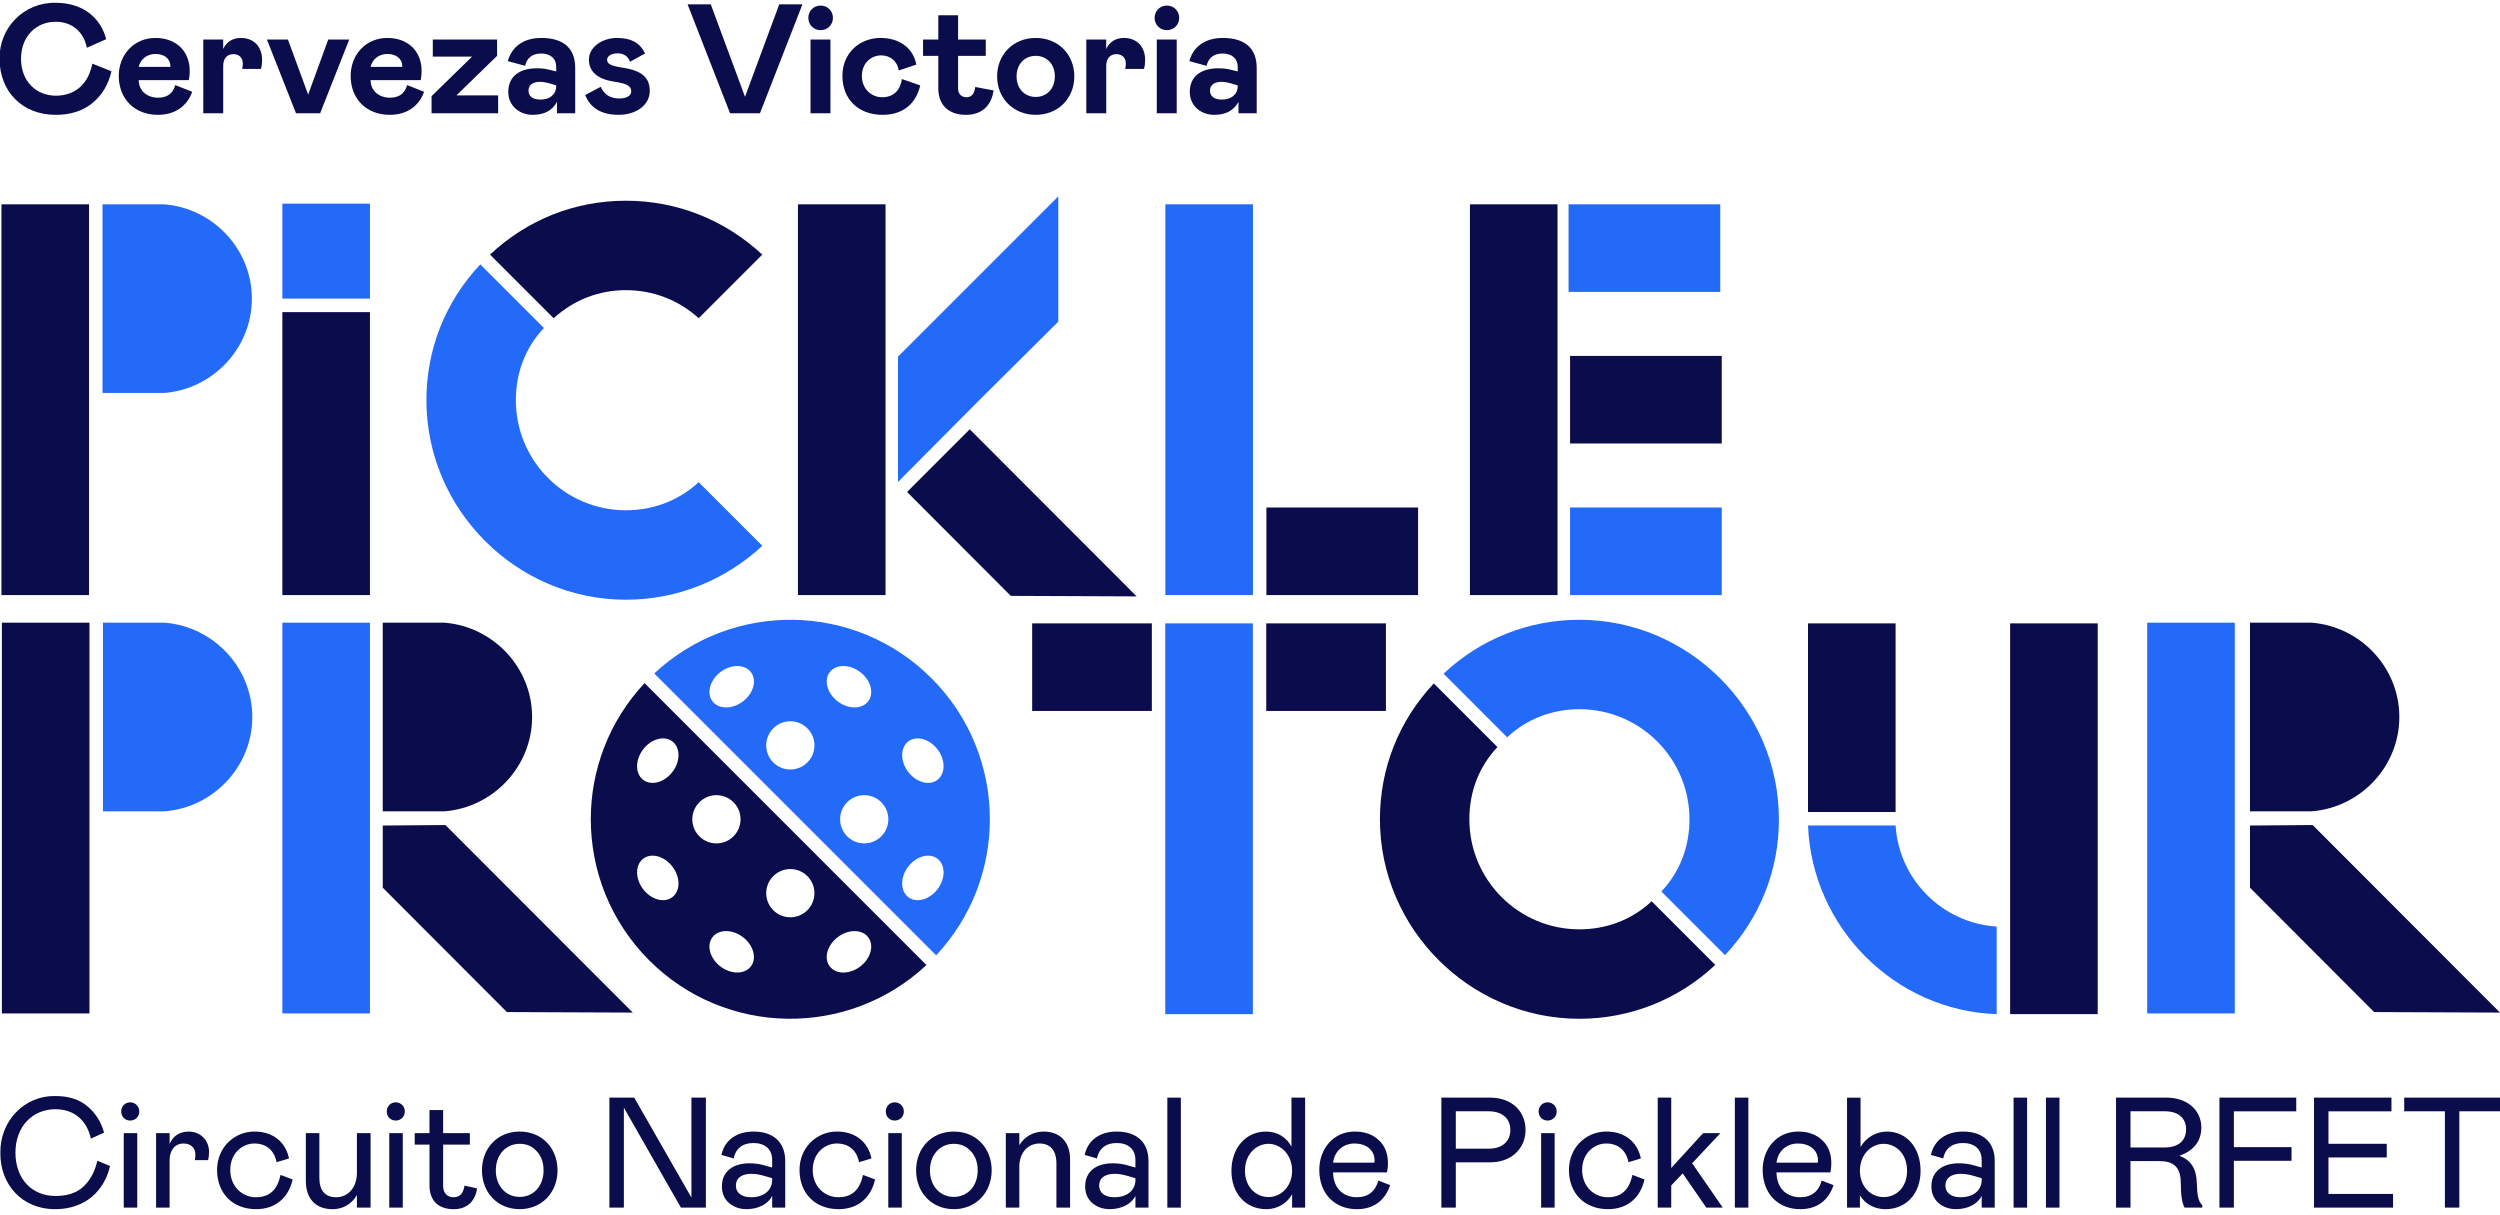 <?xml version="1.0" encoding="UTF-8"?>
<svg id="LOGOTIPOS_EDITABLE" data-name="LOGOTIPOS EDITABLE" xmlns="http://www.w3.org/2000/svg" viewBox="0 0 1670.66 812">
  <defs>
    <style>
      .cls-1 {
        fill: #0b0c4c;
      }

      .cls-1, .cls-2, .cls-3 {
        stroke-width: 0px;
      }

      .cls-2 {
        fill: #236af8;
      }

      .cls-3 {
        fill: #0b0c4c;
      }
    </style>
  </defs>
  <g>
    <path class="cls-3" d="M37.35,63.95c13.73,0,21.94-8.84,24.34-21.43l12.79,5.1c-1.98,8.84-6.24,15.91-12.69,21.22s-14.66,7.9-24.54,7.9C14.47,76.74-.3,60.72-.3,39.3-.61,18.39,16.13,1.44,37.24,1.86c19.03,0,30.37,10.92,33.7,24.34l-12.9,5.72c-2.08-10.5-9.67-17.37-20.9-17.37-12.9,0-23.09,9.67-23.09,24.75s10.19,24.65,23.3,24.65Z"/>
    <path class="cls-3" d="M128.45,61.35c-3.43,9.57-11.44,15.39-22.98,15.39-15.29,0-26.1-10.4-26.1-26,0-14.04,9.98-25.38,24.54-25.38,13.62,0,22.88,8.63,22.88,22.15,0,2.18-.21,4.16-.62,6.03h-33.49c.1,7.49,5.93,11.75,13,11.75,6.03,0,9.88-2.81,11.44-8.42l11.34,4.47ZM113.79,44.7l.1-.42c0-4.99-4.06-8.22-9.98-8.22-5.41,0-9.98,3.22-11.23,8.63h21.11Z"/>
    <path class="cls-3" d="M149.15,26.4v6.34c2.08-4.58,6.14-7.38,11.86-7.38,8.84,0,14.14,6.14,14.14,14.56,0,2.18-.21,4.16-.73,6.14h-12.58c.31-1.14.42-2.39.42-3.74,0-3.64-2.5-6.14-6.24-6.14-4.16,0-6.86,2.81-6.86,7.8v31.72h-13.31V26.4h13.31Z"/>
    <path class="cls-3" d="M205.93,63.22l13.42-36.82h14.04l-19.45,49.3h-16.12l-19.45-49.3h14.04l13.52,36.82Z"/>
    <path class="cls-3" d="M283.41,61.35c-3.43,9.57-11.44,15.39-22.98,15.39-15.29,0-26.1-10.4-26.1-26,0-14.04,9.98-25.38,24.54-25.38,13.62,0,22.88,8.63,22.88,22.15,0,2.18-.21,4.16-.62,6.03h-33.49c.1,7.49,5.93,11.75,13,11.75,6.03,0,9.88-2.81,11.44-8.42l11.34,4.47ZM268.75,44.7l.1-.42c0-4.99-4.06-8.22-9.98-8.22-5.41,0-9.98,3.22-11.23,8.63h21.11Z"/>
    <path class="cls-3" d="M288.4,75.7v-11.44l27.04-26.42h-26.21v-11.44h42.95v10.92l-27.15,26.42h27.87v11.96h-44.51Z"/>
    <path class="cls-3" d="M358.91,45.64c2.91,0,5.72.31,8.42,1.04l4.37,1.04v-3.12c0-5.51-3.95-8.84-10.09-8.84s-9.57,3.22-10.71,8.22l-11.54-3.12c2.6-9.57,10.4-15.5,22.36-15.5,14.98,0,22.67,7.07,22.67,19.97v30.37h-12.17v-7.59c-3.22,5.72-8.32,8.63-16.33,8.63-8.53,0-16.22-5.82-16.22-15.29,0-10.5,7.59-15.81,19.24-15.81ZM371.71,57.08l-3.02-.94c-3.12-.94-5.72-1.46-7.7-1.46-4.89,0-7.8,2.08-7.8,5.93,0,3.64,2.7,5.93,8.01,5.93,6.14,0,10.5-3.33,10.5-9.05v-.42Z"/>
    <path class="cls-3" d="M401.45,58.02c2.29,5.2,6.45,7.8,12.38,7.8,5.1,0,8.01-1.98,8.01-4.78,0-3.43-2.6-5.2-11.44-6.45-10.71-1.66-16.85-6.45-16.85-14.77s8.84-14.46,18.82-14.46,15.7,3.85,18.72,10.4l-10.09,5.51c-1.25-3.74-4.26-5.62-8.32-5.62s-6.97,1.77-6.97,4.26c0,2.91,2.6,4.16,10.92,5.41,12.58,1.98,17.58,6.76,17.58,15.5,0,9.26-8.94,15.91-20.8,15.91s-18.93-4.78-22.36-13.21l10.4-5.51Z"/>
    <path class="cls-3" d="M520.74,2.9h15.5l-28.39,72.8h-19.97L459.48,2.9h15.5l22.88,61.78,22.88-61.78Z"/>
    <path class="cls-3" d="M556.62,11.94c0,4.68-3.64,8.22-8.22,8.22s-8.22-3.54-8.22-8.22,3.54-8.22,8.22-8.22,8.22,3.64,8.22,8.22ZM554.95,26.4v49.3h-13.31V26.4h13.31Z"/>
    <path class="cls-3" d="M602.69,52.82l12.27,4.26c-3.02,13-12.27,19.66-25.17,19.66-16.12,0-26.83-10.4-26.83-26s11.75-25.38,25.48-25.38c12.48,0,21.74,6.55,23.92,17.79l-11.75,3.95c-.94-6.24-5.62-10.09-11.86-10.09s-12.79,4.89-12.79,13.73,6.55,14.25,13.52,14.25c8.01,0,12.27-5.1,13.21-12.17Z"/>
    <path class="cls-3" d="M627.03,37.32h-10.19v-10.92h10.19V10.18h13.21v16.22h18.51v10.92h-18.51v21.74c0,3.74,2.29,5.93,5.62,5.93s5.41-2.29,5.82-6.86l12.27,2.29c-1.35,10.3-8.01,16.33-18.41,16.33-11.96,0-18.51-6.86-18.51-17.68v-21.74Z"/>
    <path class="cls-3" d="M692.13,25.36c14.98,0,25.79,10.92,25.79,25.69s-10.92,25.69-25.79,25.69-25.79-11.02-25.79-25.69,10.82-25.69,25.79-25.69ZM692.13,37.32c-7.38,0-12.79,5.51-12.79,13.73s5.41,13.73,12.79,13.73,12.79-5.51,12.79-13.73-5.41-13.73-12.79-13.73Z"/>
    <path class="cls-3" d="M739.24,26.4v6.34c2.08-4.58,6.14-7.38,11.86-7.38,8.84,0,14.14,6.14,14.14,14.56,0,2.18-.21,4.16-.73,6.14h-12.58c.31-1.14.42-2.39.42-3.74,0-3.64-2.5-6.14-6.24-6.14-4.16,0-6.86,2.81-6.86,7.8v31.72h-13.31V26.4h13.31Z"/>
    <path class="cls-3" d="M788.02,11.94c0,4.68-3.64,8.22-8.22,8.22s-8.22-3.54-8.22-8.22,3.54-8.22,8.22-8.22,8.22,3.64,8.22,8.22ZM786.35,26.4v49.3h-13.31V26.4h13.31Z"/>
    <path class="cls-3" d="M814.33,45.64c2.91,0,5.72.31,8.42,1.04l4.37,1.04v-3.12c0-5.51-3.95-8.84-10.09-8.84s-9.57,3.22-10.71,8.22l-11.54-3.12c2.6-9.57,10.4-15.5,22.36-15.5,14.98,0,22.67,7.07,22.67,19.97v30.37h-12.17v-7.59c-3.22,5.72-8.32,8.63-16.33,8.63-8.53,0-16.22-5.82-16.22-15.29,0-10.5,7.59-15.81,19.24-15.81ZM827.12,57.08l-3.02-.94c-3.12-.94-5.72-1.46-7.7-1.46-4.89,0-7.8,2.08-7.8,5.93,0,3.64,2.7,5.93,8.01,5.93,6.14,0,10.5-3.33,10.5-9.05v-.42Z"/>
  </g>
  <g>
    <path class="cls-3" d="M37.01,799.23c8.08,0,14.38-2.1,18.9-6.41,4.51-4.3,7.56-10.08,9.13-17.11l8.5,3.46c-3.78,16.69-16.69,28.87-36.54,28.87-22.05.21-37.06-16.38-36.75-37.8-.31-21.1,16.06-38.22,36.75-37.8,8.92,0,16.17,2.31,21.52,6.93,5.46,4.62,9.13,10.5,11.02,17.53l-8.82,3.99c-2.52-11.76-10.81-19.63-23.73-19.63-15.01,0-26.67,11.34-26.67,28.98s11.13,28.98,26.67,28.98Z"/>
    <path class="cls-3" d="M93.08,742.74c0,3.46-2.62,6.09-6.09,6.09s-5.98-2.62-5.98-6.09,2.62-6.09,5.98-6.09,6.09,2.62,6.09,6.09ZM91.72,757.24v49.77h-9.03v-49.77h9.03Z"/>
    <path class="cls-3" d="M113.35,757.24v7.24c2.2-5.35,6.72-8.29,12.7-8.29,8.08,0,13.65,5.99,13.65,13.54,0,2-.21,3.88-.63,5.56h-8.82c.21-1.47.31-2.73.31-3.67,0-4.62-3.04-7.45-7.98-7.45-5.56,0-9.24,4.41-9.24,11.13v31.71h-9.03v-49.77h9.03Z"/>
    <path class="cls-3" d="M187.48,785.16l8.08,3.04c-2.83,12.6-11.86,19.84-24.36,19.84-15.64,0-26.14-10.5-26.14-26.25,0-14.91,11.44-25.62,24.99-25.62,12.07,0,20.68,6.62,23.1,17.96l-8.29,2.52c-1.57-7.88-6.82-12.49-14.91-12.49-7.67,0-16.06,6.19-16.06,17.64s8.29,18.27,17.11,18.27c9.66,0,14.49-5.56,16.48-14.91Z"/>
    <path class="cls-3" d="M247.64,757.24v49.77h-9.13v-8.4c-3.36,5.77-9.03,9.45-16.27,9.45-10.92,0-17.85-6.61-17.85-18.9v-31.92h9.03v29.82c0,8.71,3.99,13.02,11.23,13.02,7.87,0,13.86-6.4,13.86-16.38v-26.46h9.13Z"/>
    <path class="cls-3" d="M270.53,742.74c0,3.46-2.62,6.09-6.09,6.09s-5.98-2.62-5.98-6.09,2.62-6.09,5.98-6.09,6.09,2.62,6.09,6.09ZM269.16,757.24v49.77h-9.03v-49.77h9.03Z"/>
    <path class="cls-3" d="M287.01,764.9h-9.87v-7.66h9.87v-15.43h9.13v15.43h17.85v7.66h-17.85v27.72c0,4.73,2.94,7.46,6.82,7.46,4.2,0,6.61-2.31,7.46-7.77l8.4,1.89c-1.36,8.92-7.03,13.86-15.54,13.86-10.5,0-16.27-5.88-16.27-15.85v-27.3Z"/>
    <path class="cls-3" d="M347.28,756.18c15.12,0,25.3,11.24,25.3,25.93s-10.39,25.93-25.3,25.93-25.2-11.23-25.2-25.93,10.18-25.93,25.2-25.93ZM358.73,769.41c-2.94-3.36-6.72-5.04-11.44-5.04-9.24,0-15.96,7.35-15.96,17.74s6.72,17.74,15.96,17.74,15.96-7.25,15.96-17.74c0-5.14-1.47-9.45-4.51-12.71Z"/>
    <path class="cls-3" d="M416.9,807h-9.66v-73.5h16.59l38.22,66.78v-66.78h9.66v73.5h-16.69l-38.11-66.78v66.78Z"/>
    <path class="cls-3" d="M500.9,777.39c3.67,0,7.24.52,10.6,1.57l4.51,1.26v-5.15c0-7.24-5.04-11.23-12.49-11.23s-11.97,3.88-13.23,10.29l-8.19-2.31c2-9.55,9.76-15.64,21.42-15.64,13.54,0,21.21,7.35,21.21,19.63v31.18h-8.71v-7.88c-2.52,5.36-9.13,8.92-17.11,8.92-4.62,0-8.5-1.37-11.76-4.09-3.15-2.83-4.73-6.51-4.73-11.13,0-10.18,7.67-15.43,18.48-15.43ZM516.02,787.37l-4.62-1.37c-3.46-1.05-6.61-1.58-9.24-1.58-6.4,0-10.39,2.73-10.39,7.88,0,4.62,3.57,7.77,10.18,7.77,8.29,0,14.07-4.41,14.07-11.65v-1.05Z"/>
    <path class="cls-3" d="M576.71,785.16l8.08,3.04c-2.83,12.6-11.86,19.84-24.36,19.84-15.64,0-26.14-10.5-26.14-26.25,0-14.91,11.44-25.62,24.99-25.62,12.07,0,20.68,6.62,23.1,17.96l-8.29,2.52c-1.57-7.88-6.82-12.49-14.91-12.49-7.67,0-16.06,6.19-16.06,17.64s8.29,18.27,17.11,18.27c9.66,0,14.49-5.56,16.48-14.91Z"/>
    <path class="cls-3" d="M604.01,742.74c0,3.46-2.62,6.09-6.09,6.09s-5.98-2.62-5.98-6.09,2.62-6.09,5.98-6.09,6.09,2.62,6.09,6.09ZM602.64,757.24v49.77h-9.03v-49.77h9.03Z"/>
    <path class="cls-3" d="M637.4,756.18c15.12,0,25.3,11.24,25.3,25.93s-10.39,25.93-25.3,25.93-25.2-11.23-25.2-25.93,10.18-25.93,25.2-25.93ZM648.84,769.41c-2.94-3.36-6.72-5.04-11.44-5.04-9.24,0-15.96,7.35-15.96,17.74s6.72,17.74,15.96,17.74,15.96-7.25,15.96-17.74c0-5.14-1.47-9.45-4.51-12.71Z"/>
    <path class="cls-3" d="M672.15,807v-49.77h9.03v8.08c3.46-5.77,9.34-9.13,16.38-9.13,10.6,0,17.53,6.83,17.53,18.48v32.34h-9.13v-29.61c0-8.71-4.2-13.23-11.34-13.23-7.56,0-13.44,5.98-13.44,15.54v27.3h-9.03Z"/>
    <path class="cls-3" d="M743.65,777.39c3.67,0,7.24.52,10.6,1.57l4.51,1.26v-5.15c0-7.24-5.04-11.23-12.49-11.23s-11.97,3.88-13.23,10.29l-8.19-2.31c2-9.55,9.76-15.64,21.42-15.64,13.54,0,21.21,7.35,21.21,19.63v31.18h-8.71v-7.88c-2.52,5.36-9.13,8.92-17.11,8.92-4.62,0-8.5-1.37-11.76-4.09-3.15-2.83-4.73-6.51-4.73-11.13,0-10.18,7.67-15.43,18.48-15.43ZM758.77,787.37l-4.62-1.37c-3.46-1.05-6.61-1.58-9.24-1.58-6.4,0-10.39,2.73-10.39,7.88,0,4.62,3.57,7.77,10.18,7.77,8.29,0,14.07-4.41,14.07-11.65v-1.05Z"/>
    <path class="cls-3" d="M780.09,733.51h9.03v73.5h-9.03v-73.5Z"/>
    <path class="cls-3" d="M846.03,756.18c7.66,0,13.75,3.89,17.01,10.08v-32.76h9.13v73.5h-8.71v-8.92c-3.36,5.99-9.66,9.97-17.22,9.97-13.75,0-23.31-10.39-23.31-25.62s9.55-26.25,23.1-26.25ZM847.71,764.37c-8.08,0-15.75,6.82-15.75,17.95s7.56,17.64,15.75,17.64c7.77,0,15.75-6.51,15.75-17.64s-7.98-17.95-15.75-17.95Z"/>
    <path class="cls-3" d="M928.98,791.99c-3.36,10.08-10.81,16.06-22.26,16.06-14.59,0-25.09-10.18-25.09-26.25,0-14.28,9.55-25.62,23.73-25.62,6.61,0,11.97,1.89,16.06,5.78,4.09,3.78,6.09,8.92,6.09,15.43,0,2.2-.21,4.2-.63,6.09h-36.01c.1,10.82,7.03,16.59,15.85,16.59,7.66,0,12.39-3.99,14.38-11.13l7.87,3.04ZM918.48,776.97l.1-1.47c0-7.14-5.77-11.34-13.33-11.34s-13.44,4.93-14.38,12.81h27.61Z"/>
    <path class="cls-3" d="M972.87,807h-9.66v-73.5h32.44c15.22,0,23.83,9.66,23.83,21.63s-9.03,21.63-23.83,21.63h-22.78v30.24ZM994.81,767.63c8.71,0,14.49-4.52,14.49-12.5s-5.77-12.49-14.49-12.49h-21.94v24.99h21.94Z"/>
    <path class="cls-3" d="M1040.28,742.74c0,3.46-2.62,6.09-6.09,6.09s-5.98-2.62-5.98-6.09,2.62-6.09,5.98-6.09,6.09,2.62,6.09,6.09ZM1038.91,757.24v49.77h-9.03v-49.77h9.03Z"/>
    <path class="cls-3" d="M1090.88,785.16l8.08,3.04c-2.83,12.6-11.86,19.84-24.36,19.84-15.64,0-26.14-10.5-26.14-26.25,0-14.91,11.44-25.62,24.99-25.62,12.07,0,20.68,6.62,23.1,17.96l-8.29,2.52c-1.57-7.88-6.82-12.49-14.91-12.49-7.67,0-16.06,6.19-16.06,17.64s8.29,18.27,17.11,18.27c9.66,0,14.49-5.56,16.48-14.91Z"/>
    <path class="cls-3" d="M1151.26,807h-11.02l-15.75-22.89-7.66,8.08v14.8h-9.03v-73.5h9.03v47.04l21.31-23.31h11.55l-18.9,20.16,20.47,29.61Z"/>
    <path class="cls-3" d="M1159.34,733.51h9.03v73.5h-9.03v-73.5Z"/>
    <path class="cls-3" d="M1225.28,791.99c-3.36,10.08-10.81,16.06-22.26,16.06-14.59,0-25.09-10.18-25.09-26.25,0-14.28,9.55-25.62,23.73-25.62,6.61,0,11.97,1.89,16.06,5.78,4.09,3.78,6.09,8.92,6.09,15.43,0,2.2-.21,4.2-.63,6.09h-36.01c.1,10.82,7.03,16.59,15.85,16.59,7.66,0,12.39-3.99,14.38-11.13l7.87,3.04ZM1214.78,776.97l.1-1.47c0-7.14-5.77-11.34-13.33-11.34s-13.44,4.93-14.38,12.81h27.61Z"/>
    <path class="cls-3" d="M1243.34,733.51v33.07c3.36-6.19,10.18-10.39,17.64-10.39,13.23,0,22.47,10.82,22.47,26.25s-9.76,25.62-23.52,25.62c-7.14,0-13.54-3.46-17.01-9.24v8.19h-8.61v-73.5h9.03ZM1274.42,782.33c0-11.13-7.24-17.95-15.75-17.95-7.98,0-15.75,6.93-15.75,17.95s7.66,17.64,15.75,17.64c8.5,0,15.75-6.4,15.75-17.64Z"/>
    <path class="cls-3" d="M1309.17,777.39c3.67,0,7.24.52,10.6,1.57l4.51,1.26v-5.15c0-7.24-5.04-11.23-12.49-11.23s-11.97,3.88-13.23,10.29l-8.19-2.31c2-9.55,9.76-15.64,21.42-15.64,13.54,0,21.21,7.35,21.21,19.63v31.18h-8.71v-7.88c-2.52,5.36-9.13,8.92-17.11,8.92-4.62,0-8.5-1.37-11.76-4.09-3.15-2.83-4.73-6.51-4.73-11.13,0-10.18,7.67-15.43,18.48-15.43ZM1324.29,787.37l-4.62-1.37c-3.46-1.05-6.61-1.58-9.24-1.58-6.4,0-10.39,2.73-10.39,7.88,0,4.62,3.57,7.77,10.18,7.77,8.29,0,14.07-4.41,14.07-11.65v-1.05Z"/>
    <path class="cls-3" d="M1345.61,733.51h9.03v73.5h-9.03v-73.5Z"/>
    <path class="cls-3" d="M1367.24,733.51h9.03v73.5h-9.03v-73.5Z"/>
    <path class="cls-3" d="M1459.84,807c-1.68-3.36-2.42-7.56-2.52-16.8-.1-10.5-5.04-14.28-14.38-14.28h-19.21v31.08h-9.66v-73.5h33.6c14.59,0,23.41,8.92,23.41,19.95,0,9.13-5.14,15.64-14.7,18.9,7.45,2.83,11.34,8.19,11.65,17.95.32,8.4.74,11.97,3.68,15.22v1.47h-11.86ZM1446.82,766.79c8.82,0,14.07-4.52,14.07-12.08s-5.25-12.07-14.07-12.07h-23.1v24.15h23.1Z"/>
    <path class="cls-3" d="M1534.5,733.51v9.13h-41.68v23.94h38.53v9.13h-38.53v31.29h-9.66v-73.5h51.34Z"/>
    <path class="cls-3" d="M1598.13,733.51v9.13h-42.1v21.73h38.95v9.13h-38.95v24.36h43.15v9.13h-52.81v-73.5h51.76Z"/>
    <path class="cls-3" d="M1670.68,742.64h-27.19v64.36h-9.66v-64.36h-27.19v-9.13h64.05v9.13Z"/>
  </g>
  <rect class="cls-2" x="1048.22" y="136.54" width="101.36" height="58.53"/>
  <rect class="cls-2" x="778.7" y="416.58" width="58.53" height="261.13"/>
  <path class="cls-2" d="M1334.3,677.71v-58.53c-36.02-2.25-65.28-31.14-67.53-67.53h-58.53c2.63,68.28,58.15,123.81,126.06,126.06Z"/>
  <path class="cls-2" d="M418.26,400.77c33.71,0,65.89-12.64,91.18-36.01l-42.52-42.52c-13.79,12.64-31.03,18.77-48.65,18.77-40.61,0-73.55-32.95-73.55-73.55,0-18.01,6.13-34.86,18.77-48.27l-42.52-42.52c-23.37,24.9-36.01,56.7-36.01,90.79,0,73.17,60.15,133.32,133.32,133.32Z"/>
  <rect class="cls-2" x="778.76" y="136.54" width="58.53" height="261.13"/>
  <rect class="cls-2" x="1049.22" y="339.14" width="101.36" height="58.53"/>
  <path class="cls-2" d="M109.78,136.54h-41.28v126.06h41.28c32.64-2.63,58.53-30.01,58.53-63.03s-25.89-60.4-58.53-63.03Z"/>
  <path class="cls-2" d="M110.07,416.12h-41.28v126.06h41.28c32.64-2.63,58.53-30.01,58.53-63.03s-25.89-60.4-58.53-63.03Z"/>
  <rect class="cls-2" x="188.69" y="416.12" width="58.53" height="261.13"/>
  <rect class="cls-2" x="188.69" y="136.09" width="58.53" height="63.46"/>
  <rect class="cls-2" x="1434.89" y="416.12" width="58.53" height="261.13"/>
  <polygon class="cls-2" points="600.1 238.32 600.1 322.08 653.68 268.13 707.23 214.95 707.23 131.19 600.1 238.32"/>
  <rect class="cls-1" x="846.19" y="416.58" width="79.98" height="58.53"/>
  <rect class="cls-1" x="689.76" y="416.58" width="79.98" height="58.53"/>
  <rect class="cls-1" x="1208.23" y="416.58" width="58.53" height="126.06"/>
  <rect class="cls-1" x="1343.3" y="416.58" width="58.53" height="261.13"/>
  <path class="cls-1" d="M369.99,212.67c13.41-12.26,30.27-18.77,48.27-18.77s35.24,6.51,48.65,18.77l42.52-42.52c-25.28-23.37-57.08-36.01-91.18-36.01s-65.89,12.64-90.79,36.01l42.52,42.52Z"/>
  <rect class="cls-1" x="846.29" y="339.14" width="101.36" height="58.53"/>
  <rect class="cls-1" x="982.31" y="136.54" width="58.53" height="261.13"/>
  <rect class="cls-1" x="1049.22" y="237.84" width="101.36" height="58.53"/>
  <rect class="cls-1" x=".97" y="136.54" width="58.53" height="261.13"/>
  <rect class="cls-1" x="1.26" y="416.12" width="58.53" height="261.13"/>
  <path class="cls-1" d="M297.06,416.12h-41.28v126.06h41.28c32.64-2.63,58.53-30.01,58.53-63.03s-25.89-60.4-58.53-63.03Z"/>
  <rect class="cls-1" x="188.69" y="208.58" width="58.53" height="189.09"/>
  <path class="cls-1" d="M1544.86,416.12h-41.28v126.06h41.28c32.64-2.63,58.53-30.01,58.53-63.03s-25.89-60.4-58.53-63.03Z"/>
  <polygon class="cls-1" points="255.78 551.67 255.78 593.22 338.76 676.33 422.87 676.68 297.66 551.34 255.78 551.67"/>
  <polygon class="cls-1" points="1545.46 551.34 1503.58 551.67 1503.58 593.22 1586.55 676.33 1670.66 676.68 1545.46 551.34"/>
  <rect class="cls-1" x="533.24" y="136.54" width="58.53" height="261.13"/>
  <polygon class="cls-1" points="606.15 328.76 648.03 286.88 759.58 398.55 675.47 398.2 606.15 328.76"/>
  <path class="cls-1" d="M1055.47,680.81c33.71,0,65.89-12.64,90.79-36.01l-42.52-42.52c-13.41,12.64-30.65,18.77-48.27,18.77-40.61,0-73.55-32.95-73.55-73.55,0-18.01,6.13-34.86,18.77-48.27l-42.52-42.52c-23.37,24.9-36.01,56.7-36.01,90.79,0,73.17,60.15,133.32,133.32,133.32Z"/>
  <path class="cls-2" d="M1152.77,638.29c23.37-24.9,36.01-56.7,36.01-90.79,0-73.17-60.15-133.32-133.32-133.32-33.71,0-65.89,12.64-90.79,36.01l42.52,42.52c13.41-12.64,30.65-18.77,48.27-18.77,40.61,0,73.55,32.95,73.55,73.55,0,18.01-6.13,34.86-18.77,48.27l42.52,42.52Z"/>
  <path class="cls-2" d="M622.43,453.21c-50.97-50.97-132.92-52-185.2-3.18l188.38,188.38c23.89-25.58,35.88-58.25,35.88-90.95,0-34.12-13.02-68.23-39.05-94.26ZM496.4,468.79c-7.11,5.36-16.2,5.28-20.31-.17-4.11-5.45-1.67-14.21,5.44-19.57,7.11-5.36,16.2-5.28,20.31.17,4.11,5.45,1.67,14.21-5.44,19.57ZM539.54,509.51c-6.29,6.29-16.5,6.3-22.79,0-6.29-6.29-6.29-16.5,0-22.79,6.29-6.29,16.5-6.29,22.79,0,6.29,6.29,6.29,16.5,0,22.79ZM554.46,449.22c4.11-5.45,13.2-5.52,20.31-.17,7.11,5.36,9.54,14.12,5.44,19.57-4.11,5.45-13.2,5.52-20.31.17-7.11-5.36-9.54-14.12-5.44-19.57ZM588.93,558.89c-6.29,6.29-16.5,6.29-22.79,0-3.15-3.15-4.73-7.29-4.72-11.42,0-4.12,1.58-8.23,4.72-11.37,6.29-6.29,16.5-6.29,22.79,0,3.14,3.14,4.71,7.26,4.72,11.37,0,4.13-1.57,8.27-4.72,11.42ZM607.02,495.44c5.45-4.11,14.21-1.67,19.57,5.44,5.36,7.11,5.28,16.2-.17,20.31-5.45,4.11-14.21,1.67-19.57-5.44-5.36-7.11-5.28-16.2.17-20.31ZM607.02,599.55c-5.45-4.11-5.53-13.2-.17-20.31,5.36-7.11,14.12-9.54,19.57-5.43,5.45,4.11,5.53,13.2.17,20.31-5.36,7.11-14.12,9.54-19.57,5.44Z"/>
  <path class="cls-1" d="M394.81,547.47c0,34.13,13.01,68.27,39.05,94.31,50.99,50.99,132.99,52,185.26,3.12l-188.39-188.39c-23.92,25.58-35.93,58.25-35.93,90.96ZM449.28,599.55c-5.45,4.11-14.21,1.67-19.57-5.44-5.36-7.11-5.28-16.2.17-20.31,5.45-4.11,14.21-1.67,19.57,5.44,5.36,7.11,5.28,16.2-.17,20.31ZM559.9,626.2c7.11-5.36,16.2-5.28,20.31.17,4.11,5.45,1.67,14.21-5.44,19.57-7.11,5.36-16.2,5.28-20.31-.17-4.11-5.45-1.67-14.21,5.43-19.57ZM516.75,585.48c6.29-6.29,16.5-6.29,22.79,0,6.29,6.29,6.29,16.5,0,22.79-6.29,6.29-16.5,6.29-22.79,0-6.29-6.29-6.29-16.5,0-22.79ZM501.83,645.76c-4.11,5.45-13.2,5.53-20.31.17-7.11-5.36-9.54-14.12-5.44-19.57,4.11-5.45,13.2-5.53,20.31-.17,7.11,5.36,9.54,14.12,5.44,19.57ZM467.37,536.1c6.29-6.29,16.5-6.29,22.79,0,3.14,3.14,4.71,7.26,4.72,11.37,0,4.13-1.57,8.27-4.72,11.42-6.29,6.29-16.5,6.29-22.79,0-3.15-3.15-4.73-7.29-4.72-11.42,0-4.12,1.58-8.23,4.72-11.37ZM449.28,495.44c5.45,4.11,5.53,13.2.17,20.31-5.36,7.11-14.12,9.54-19.57,5.44-5.45-4.11-5.53-13.2-.17-20.31,5.36-7.11,14.12-9.54,19.57-5.44Z"/>
</svg>